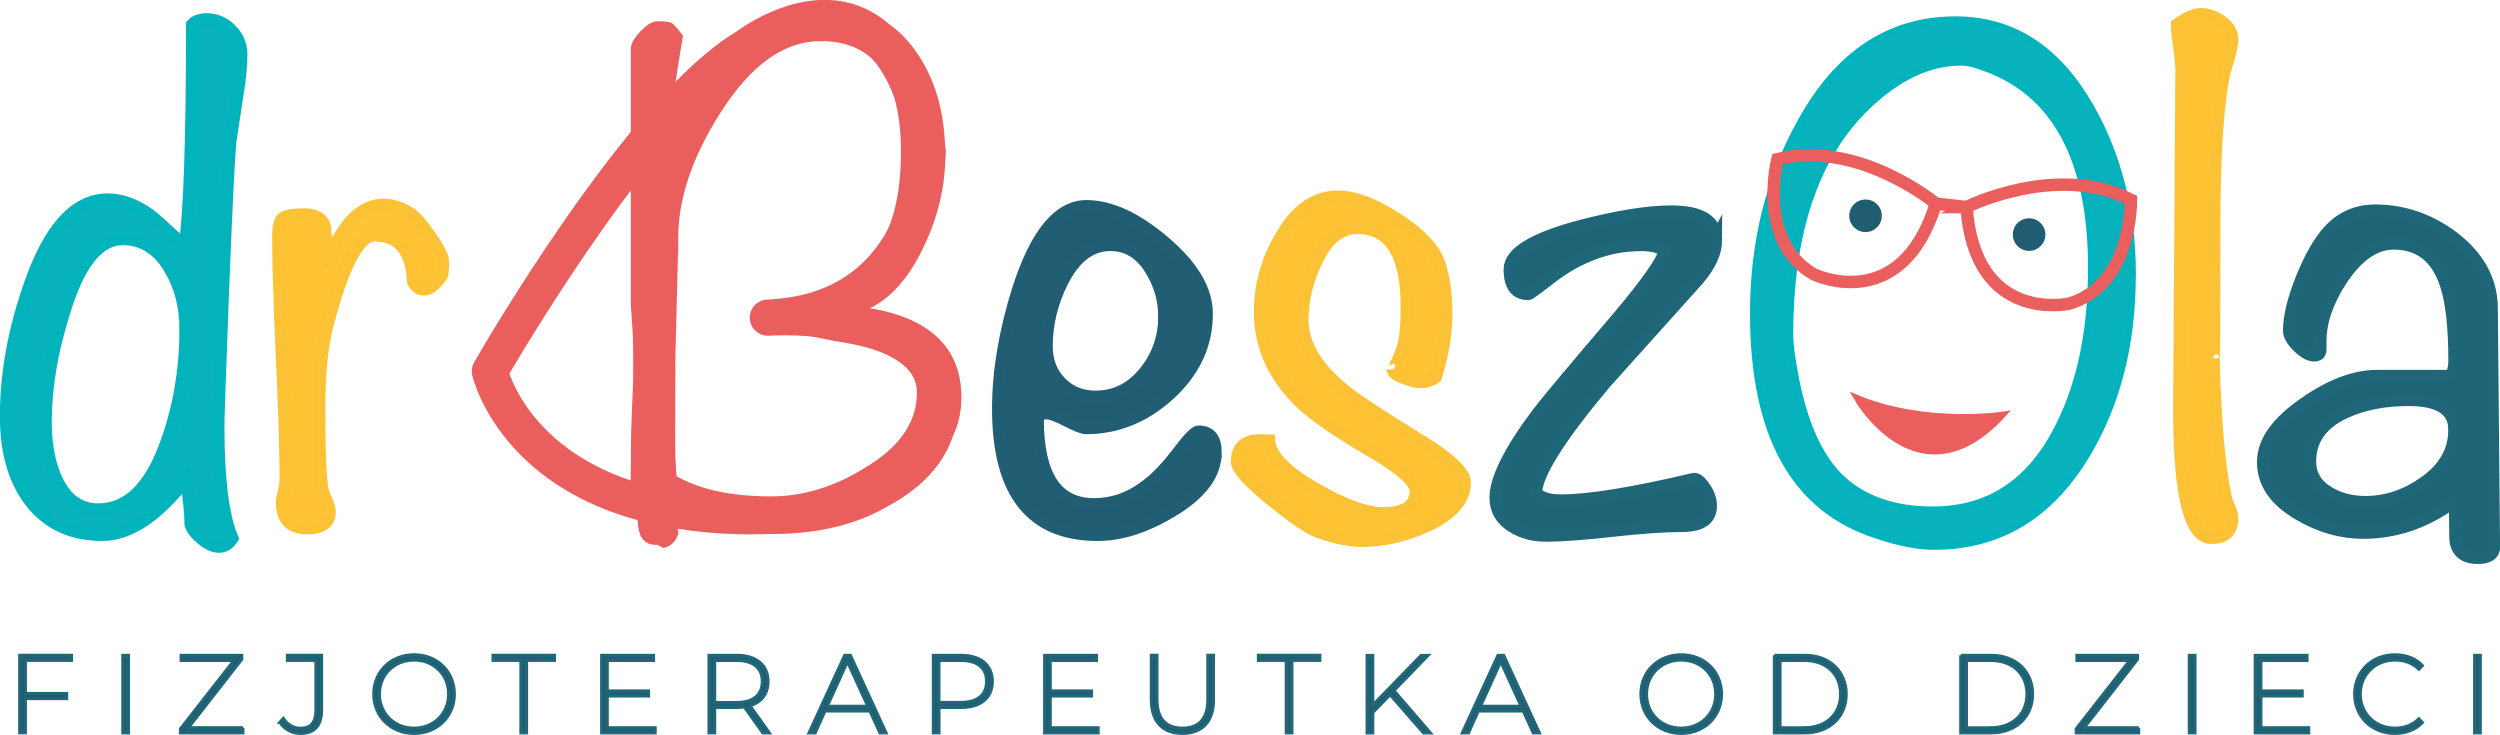 <?xml version="1.0" encoding="UTF-8"?>
<svg xmlns="http://www.w3.org/2000/svg" id="Warstwa_1" data-name="Warstwa 1" viewBox="0 0 402 118.18">
  <defs>
    <style>
      .cls-1 {
        fill: none;
      }

      .cls-1, .cls-2, .cls-3, .cls-4, .cls-5, .cls-6, .cls-7, .cls-8 {
        stroke-miterlimit: 10;
      }

      .cls-1, .cls-3, .cls-5, .cls-6, .cls-8 {
        stroke-width: 2px;
      }

      .cls-1, .cls-7 {
        stroke: #ea5e5e;
      }

      .cls-2 {
        stroke: #206779;
        stroke-width: .5px;
      }

      .cls-2, .cls-9, .cls-6 {
        fill: #205d72;
      }

      .cls-3 {
        fill: #ffc333;
        stroke: #fcc236;
      }

      .cls-9 {
        stroke-width: 0px;
      }

      .cls-4 {
        stroke: #00b3bc;
      }

      .cls-4, .cls-8 {
        fill: #08b2bc;
      }

      .cls-5 {
        fill: #1e6577;
        stroke: #1f6678;
      }

      .cls-6 {
        stroke: #215e73;
      }

      .cls-7 {
        fill: #ea5e5e;
      }

      .cls-8 {
        stroke: #03b3bc;
      }
    </style>
  </defs>
  <g>
    <path class="cls-7" d="M138.01,49.78c4.09-1.31,7.44-4.74,10.06-10.3,2.29-4.74,3.43-9.57,3.43-14.47,0-6.54-1.51-11.98-4.54-16.32-3.35-4.91-8.22-7.36-14.6-7.36-11.04,0-19.46,6.42-25.02,20.73,0-3.27.65-8.67,1.96-16.19-.41-.57-.86-1.1-1.35-1.59-.16-.25-.9-.37-2.21-.37-.66,0-1.45.49-2.39,1.48-.94.99-1.41,1.81-1.41,2.47v41.2c.32,4.8.31,4.09.37,6.85.02,1.15,0,4.58,0,4.58,0,1.54-.06,2.02-.18,5.02-.12,3.01-.18,5.2-.18,6.58s0,2.03,0,1.95c-.01.07-.05,4.75-.09,4.81v1.11c.31.17.51.31.59.42.2.25.42,1.67.67,4.27.24,1.79,1.13,2.6,2.67,2.44l.97.49c.89-.25,1.49-.86,1.82-1.84-.33-1.31-.49-2.09-.49-2.33.08-.16.12-.33.12-.49,6.4,1.64,11.68,2.45,15.87,2.45,13.37,0,22.8-4.91,28.29-14.72,1.15-1.96,1.72-4.21,1.72-6.75,0-8.1-5.36-12.8-16.07-14.11ZM139.33,75.66c-5,3.11-10.13,4.66-15.38,4.66-6.48,0-11.69-1.14-15.63-3.43-.16-1.72-.25-3.64-.25-5.77,0-5.15.02-9.21.04-12.23h-.04s.46-18.56.46-18.56h.03s0-2.08,0-2.08c0-6.38,2.26-13.13,6.77-20.24,5-7.93,10.54-11.9,16.62-11.9,8.94,0,13.42,6.13,13.42,18.4,0,9.16-2.38,15.66-7.14,19.5-3.54,2.78-7.68,6.59-14.76,7.07l-.34,1.81c5.8.1,9.07,1.11,11.77,1.55,8.69,1.31,13.04,4.21,13.04,8.71,0,4.91-2.87,9.08-8.61,12.51Z"></path>
    <path class="cls-7" d="M120.75,85.43c-.15,0-.31,0-.46,0-10.78-.07-25.79-2.28-36.04-12.44-6.28-6.22-7.77-12.48-7.83-12.75-.14-.59-.04-1.21.26-1.74,1-1.75,24.71-42.83,42.04-53.01,1.29-.96,10.46-7.44,19.33-4.02,6.79,2.61,11.32,10.17,13.49,22.47.03.15.04.3.04.45,0,.22-.43,17.51-14.01,25.34,4.84,1.03,9.78,2.97,12.85,6.57,2.86,3.36,3.74,7.61,2.6,12.62-1.73,7.64-11.23,16.5-32.26,16.5ZM120.32,80.61c.14,0,.28,0,.42,0,17.04,0,26.13-6.38,27.57-12.75.79-3.5.28-6.26-1.57-8.42-4.68-5.49-17-6.2-22.31-5.99-.28.02-.57.03-.86.04-.03,0-.07,0-.1,0-1.28,0-2.34-1-2.41-2.29-.07-1.32.94-2.45,2.25-2.53.07,0,.31-.02.67-.03,9.24-.54,15.86-4.7,19.67-12.37,2.66-5.36,3.03-10.63,3.08-11.73-1.86-10.37-5.37-16.61-10.43-18.56-6.85-2.64-14.7,3.37-14.78,3.43-.09.07-.18.13-.27.18-14.91,8.64-36.31,44.34-39.89,50.43,1.35,4.02,8.72,20.39,38.94,20.58Z"></path>
    <path class="cls-6" d="M195.45,72.76c0,3.5-2.35,6.64-7.03,9.42-4.21,2.54-8.19,3.81-11.92,3.81-10.65,0-15.98-6.75-15.98-20.27,0-5.96,1.07-12.36,3.22-19.2,2.86-8.9,6.52-13.35,10.97-13.35,3.82,0,7.99,1.93,12.52,5.78,4.53,3.86,6.8,7.69,6.8,11.51,0,4.93-1.99,9.22-5.96,12.88-3.98,3.66-8.46,5.48-13.47,5.48-.48,0-1.49-.4-3.04-1.19-1.55-.79-2.6-1.19-3.16-1.19-1.03,0-1.55.32-1.55.95,0,9.14,3.02,13.71,9.06,13.71,3.1,0,5.96-1.03,8.58-3.1,1.59-1.19,3.34-3.06,5.25-5.6,1.51-1.99,2.5-2.98,2.98-2.98,1.83,0,2.74,1.11,2.74,3.34ZM187.23,50.82c0-2.78-.8-5.38-2.38-7.81-1.59-2.42-3.7-3.64-6.32-3.64-3.18,0-5.76,1.99-7.75,5.96-1.67,3.34-2.5,6.8-2.5,10.37,0,2.31.73,4.23,2.21,5.78,1.47,1.55,3.36,2.33,5.66,2.33,3.26,0,5.96-1.39,8.11-4.17,1.99-2.54,2.98-5.48,2.98-8.82Z"></path>
    <path class="cls-3" d="M235.51,77.63c0,2.79-2.11,5.14-6.32,7.05-3.5,1.51-6.88,2.27-10.13,2.27-2.15,0-4.61-.52-7.39-1.56-1.51-.64-3.93-2.32-7.27-5.04-3.66-2.96-5.48-5.01-5.48-6.13,0-2.48,1.47-3.6,4.41-3.36h.72c.16,2.41,2.7,5.02,7.63,7.83,4.45,2.57,8.03,3.85,10.73,3.85,3.5,0,5.25-1.19,5.25-3.59,0-1.43-2.15-3.42-6.44-5.97-5.88-3.42-9.9-6.17-12.04-8.25-4.37-4.22-6.56-9.08-6.56-14.58,0-4.14,1.07-8.09,3.22-11.83,2.46-4.46,5.56-6.69,9.3-6.69,2.7,0,5.96,1.25,9.78,3.76,3.82,2.5,6.04,5.03,6.68,7.57.64,2.15.95,4.65.95,7.51,0,3.1-.56,6.48-1.67,10.13-.72.56-1.55.83-2.5.83-.56,0-1.43-.22-2.62-.66-1.19-.44-1.79-.89-1.79-1.37,0,.32.44-.56,1.31-2.62.63-1.35.95-3.82.95-7.39,0-8.5-2.66-12.76-7.99-12.76-2.78,0-5.01,1.87-6.68,5.62-1.43,3.03-2.15,6.1-2.15,9.2,0,3.9,2.26,7.69,6.8,11.35,1.51,1.28,5.68,4.03,12.52,8.25,4.53,2.79,6.8,4.98,6.8,6.57Z"></path>
    <path class="cls-5" d="M275.93,38.55c0,1.99-.95,4.1-2.86,6.34-5.01,5.58-10.01,11.16-15.02,16.73-7.23,8.61-10.93,14.46-11.09,17.57.72.88,2.07,1.31,4.05,1.31,4.45,0,11.56-1.15,21.34-3.46.48-.08,1.05.38,1.73,1.37.68.99,1.01,1.97,1.01,2.92,0,2.15-1.55,3.22-4.65,3.22-2.78,0-6.52.26-11.21.78-4.69.52-8.23.78-10.61.78-2.07,0-3.86-.48-5.37-1.43-1.83-1.11-2.74-2.66-2.74-4.65,0-3.02,2.27-7.55,6.8-13.59,1.59-2.07,5.88-7.19,12.88-15.38,4.69-5.56,7.19-9.14,7.51-10.73-.8-.64-2.07-.95-3.82-.95-3.18,0-6.24.68-9.18,2.03-1.99.88-4.02,2.15-6.08,3.82-1.75,1.35-2.7,2.03-2.86,2.03-1.99,0-2.98-1.31-2.98-3.93s3.73-4.93,11.21-6.92c6.04-1.59,10.97-2.38,14.78-2.38,4.77,0,7.15,1.51,7.15,4.54Z"></path>
    <path class="cls-4" d="M342.94,44.21c0,11.19-2.5,20.92-7.51,29.17-5.88,9.68-14.03,14.53-24.44,14.53-2.62,0-5.68-.6-9.18-1.79-13.28-4.21-19.91-16.11-19.91-35.72,0-11.43,2.54-21.71,7.63-30.84,6.04-10.95,14.35-16.43,24.92-16.43,9.22,0,16.49,4.72,21.82,14.17,4.45,7.86,6.68,16.83,6.68,26.91ZM336.26,43.14c0-17.62-5.87-28.41-17.6-32.38-1.27-.48-2.38-.71-3.33-.71-5.07,0-10.07,2.34-14.99,7.02-8.32,7.94-12.49,20.2-12.49,36.78,0,1.51.32,3.89.95,7.14,1.35,6.83,3.57,11.9,6.66,15.24,3.65,3.81,8.76,5.71,15.34,5.71,9.04,0,15.78-4.48,20.22-13.45,3.49-6.9,5.23-15.35,5.23-25.35Z"></path>
    <path class="cls-3" d="M358.91,83.37c0,2.07-1.11,3.1-3.34,3.1-3.5,0-5.21-7.19-5.13-21.58l.36-53.53c0-.87-.12-2.13-.36-3.76-.24-1.63-.36-2.84-.36-3.64,1.51-1.11,2.78-1.67,3.82-1.67,1.11,0,2.22.4,3.34,1.19,1.11.8,1.67,1.75,1.67,2.86,0,.8-.2,1.83-.6,3.1-.48,1.59-.76,2.58-.83,2.98-.95,5.41-1.43,12.96-1.43,22.65,0,15.66-.04,23.21-.12,22.65.24,9.78.87,17.13,1.91,22.06,0,.24.18.78.54,1.61.36.83.54,1.49.54,1.97Z"></path>
    <path class="cls-5" d="M401,88.02c0,1.11-.88,1.67-2.62,1.67-1.91,0-3.06-.8-3.46-2.38-.08-.24-.12-1.79-.12-4.65,0-.79-.12-1.43-.36-1.91-4.45,3.26-9.26,4.89-14.43,4.89-3.58,0-7.03-.99-10.37-2.98-3.82-2.22-5.72-5.01-5.72-8.35s2.27-6.44,6.8-9.54c4.13-2.86,7.95-4.29,11.45-4.29h11.8c.48-.48.72-1.31.72-2.5,0-5.32-.44-9.34-1.31-12.04-1.43-4.53-4.25-6.8-8.47-6.8-3.02,0-5.8,1.91-8.35,5.72-2.31,3.5-3.46,6.84-3.46,10.01v1.31c0,.64-.32.95-.95.95-.8,0-1.67-.48-2.62-1.43-.95-.95-1.43-1.79-1.43-2.5,0-2.22.67-5.03,2.03-8.41,1.35-3.38,2.82-5.94,4.41-7.69,1.99-2.15,4.45-3.22,7.39-3.22,4.53,0,8.7,1.43,12.52,4.29,4.05,3.1,6.12,6.84,6.2,11.21l.36,38.63ZM394.68,69.06c0-3.18-2.46-4.77-7.39-4.77-3.9,0-7.31.68-10.25,2.03-3.74,1.75-5.6,4.37-5.6,7.87,0,2.15.99,3.82,2.98,5.01,1.67,1.03,3.66,1.55,5.96,1.55,3.42,0,6.66-1.11,9.72-3.34,3.06-2.22,4.59-5.01,4.59-8.35Z"></path>
    <path class="cls-1" d="M316.21,33.3s14.45-7.26,26.44-1.19c0,0,.31,13.65-9.9,16.71,0,0-15.19,3.42-16.53-15.52Z"></path>
    <path class="cls-1" d="M311.29,32.74s-12.43-10.35-25.48-7.15c0,0-3.4,13.23,5.86,18.52,0,0,14.02,6.77,19.62-11.37Z"></path>
    <line class="cls-1" x1="311.29" y1="32.74" x2="316.21" y2="33.3"></line>
    <circle class="cls-9" cx="299.98" cy="34.7" r="2.62"></circle>
    <circle class="cls-9" cx="326.28" cy="37.72" r="2.62"></circle>
    <path class="cls-7" d="M298.6,64.01s9.89,17.34,23.44,2.69c0,0-12.34,1.87-23.44-2.69Z"></path>
    <path class="cls-8" d="M38.79,8.74c0,1.83-.24,4.18-.72,7.05-.56,3.74-.91,6.09-1.07,7.04-.24,2.47-.64,10.67-1.19,24.59-.48,12.74-.72,19.78-.72,21.13,0,8.52.75,14.53,2.26,18.03-.56.88-1.27,1.31-2.15,1.31-.8,0-1.69-.4-2.68-1.19-1-.8-1.61-1.59-1.85-2.38,0-1.59-.24-4.01-.72-7.27-4.69,5.96-9.18,8.94-13.47,8.94-5.17,0-9.14-1.95-11.92-5.84-2.38-3.34-3.58-7.75-3.58-13.23,0-6.68,1.23-13.59,3.7-20.75,3.18-9.38,7.39-14.07,12.64-14.07,2.22,0,4.49.83,6.8,2.5.48.32,2.34,1.99,5.6,5.01.79-5.42,1.19-17.3,1.19-35.65.55-.56,1.31-.84,2.27-.84,1.51,0,2.82.56,3.93,1.67,1.11,1.11,1.67,2.43,1.67,3.94ZM29.85,52.85c0-3.5-.8-6.64-2.38-9.42-1.91-3.34-4.49-5.01-7.75-5.01-3.98,0-7.15,4.05-9.54,12.16-1.91,6.12-2.86,11.88-2.86,17.29,0,3.5.55,6.52,1.67,9.06,1.51,3.34,3.77,5.01,6.8,5.01,4.93,0,8.66-3.81,11.21-11.45,1.91-5.48,2.86-11.37,2.86-17.65Z"></path>
    <path class="cls-3" d="M71.22,42.12c0,.32-.04,1-.12,2.03-1.03,1.59-2.03,2.38-2.98,2.38-.64,0-1.19-.4-1.67-1.19-.24-5.01-2.31-7.51-6.2-7.51-2.54,0-5.05,4.69-7.51,14.07-.95,3.42-1.43,7.99-1.43,13.71,0,7.31.2,11.8.6,13.47.08.24.28.74.6,1.49.32.76.48,1.33.48,1.73,0,1.75-1.19,2.62-3.58,2.62-2.7,0-4.05-1.39-4.05-4.17,0-.4.1-.97.3-1.73.2-.75.3-1.33.3-1.73,0-4.37-.2-10.93-.6-19.67-.4-8.74-.6-15.3-.6-19.67,0-1.59.28-2.56.83-2.92.55-.36,1.63-.54,3.22-.54,1.99,0,3.14.72,3.46,2.15.08,1.59.16,3.14.24,4.65,2.07-3.18,3.26-4.97,3.58-5.37,1.75-1.99,3.58-2.98,5.48-2.98,1.43,0,2.86.44,4.29,1.31.79.48,1.89,1.71,3.28,3.7,1.39,1.99,2.09,3.38,2.09,4.17Z"></path>
  </g>
  <g>
    <path class="cls-2" d="M4.08,106.19v5.32h6.64v.82h-6.64v5.5h-.91v-12.46h8.33v.82h-7.43Z"></path>
    <path class="cls-2" d="M19.75,105.38h.91v12.46h-.91v-12.46Z"></path>
    <path class="cls-2" d="M39.06,117.02v.82h-10.04v-.64l8.6-11h-8.49v-.82h9.74v.64l-8.58,11h8.78Z"></path>
    <path class="cls-2" d="M45.01,116.15l.55-.61c.68,1.01,1.64,1.57,2.76,1.57,1.66,0,2.48-.94,2.48-2.94v-7.98h-4.59v-.82h5.5v8.8c0,2.51-1.16,3.76-3.38,3.76-1.35,0-2.6-.66-3.31-1.78Z"></path>
    <path class="cls-2" d="M60.1,111.61c0-3.62,2.76-6.32,6.48-6.32s6.48,2.69,6.48,6.32-2.78,6.32-6.48,6.32-6.48-2.71-6.48-6.32ZM72.14,111.61c0-3.15-2.39-5.48-5.56-5.48s-5.57,2.33-5.57,5.48,2.39,5.48,5.57,5.48,5.56-2.33,5.56-5.48Z"></path>
    <path class="cls-2" d="M83.77,106.19h-4.49v-.82h9.88v.82h-4.49v11.65h-.91v-11.65Z"></path>
    <path class="cls-2" d="M105.35,117.02v.82h-8.6v-12.46h8.33v.82h-7.43v4.91h6.64v.8h-6.64v5.11h7.69Z"></path>
    <path class="cls-2" d="M122.66,117.84l-2.97-4.17c-.39.05-.78.09-1.21.09h-3.56v4.08h-.91v-12.46h4.47c3.13,0,5.02,1.57,5.02,4.2,0,1.98-1.07,3.35-2.92,3.9l3.12,4.36h-1.03ZM118.48,112.96c2.67,0,4.1-1.25,4.1-3.38s-1.42-3.38-4.1-3.38h-3.56v6.77h3.56Z"></path>
    <path class="cls-2" d="M139.89,114.33h-7.23l-1.58,3.51h-.98l5.73-12.46h.91l5.73,12.46h-.98l-1.6-3.51ZM139.55,113.57l-3.28-7.19-3.26,7.19h6.54Z"></path>
    <path class="cls-2" d="M159.57,109.58c0,2.62-1.89,4.18-5.02,4.18h-3.56v4.08h-.91v-12.46h4.47c3.13,0,5.02,1.57,5.02,4.2ZM158.64,109.58c0-2.15-1.42-3.38-4.1-3.38h-3.56v6.75h3.56c2.67,0,4.1-1.23,4.1-3.37Z"></path>
    <path class="cls-2" d="M176.58,117.02v.82h-8.6v-12.46h8.33v.82h-7.43v4.91h6.64v.8h-6.64v5.11h7.69Z"></path>
    <path class="cls-2" d="M185.13,112.55v-7.18h.91v7.14c0,3.12,1.5,4.58,4.1,4.58s4.08-1.46,4.08-4.58v-7.14h.91v7.18c0,3.56-1.91,5.38-5,5.38s-4.99-1.82-4.99-5.38Z"></path>
    <path class="cls-2" d="M206.84,106.19h-4.49v-.82h9.88v.82h-4.49v11.65h-.91v-11.65Z"></path>
    <path class="cls-2" d="M223.53,111.7l-2.79,2.87v3.28h-.91v-12.46h.91v8.01l7.78-8.01h1.1l-5.48,5.66,5.86,6.8h-1.1l-5.36-6.14Z"></path>
    <path class="cls-2" d="M244.94,114.33h-7.23l-1.58,3.51h-.98l5.73-12.46h.91l5.73,12.46h-.98l-1.6-3.51ZM244.6,113.57l-3.28-7.19-3.26,7.19h6.54Z"></path>
    <path class="cls-2" d="M263.86,111.61c0-3.62,2.76-6.32,6.48-6.32s6.48,2.69,6.48,6.32-2.78,6.32-6.48,6.32-6.48-2.71-6.48-6.32ZM275.89,111.61c0-3.15-2.39-5.48-5.56-5.48s-5.57,2.33-5.57,5.48,2.39,5.48,5.57,5.48,5.56-2.33,5.56-5.48Z"></path>
    <path class="cls-2" d="M285.32,105.38h4.93c3.95,0,6.62,2.6,6.62,6.23s-2.67,6.23-6.62,6.23h-4.93v-12.46ZM290.18,117.02c3.53,0,5.79-2.24,5.79-5.41s-2.26-5.41-5.79-5.41h-3.95v10.83h3.95Z"></path>
    <path class="cls-2" d="M315.29,105.38h4.93c3.95,0,6.62,2.6,6.62,6.23s-2.67,6.23-6.62,6.23h-4.93v-12.46ZM320.15,117.02c3.53,0,5.79-2.24,5.79-5.41s-2.26-5.41-5.79-5.41h-3.95v10.83h3.95Z"></path>
    <path class="cls-2" d="M343.9,117.02v.82h-10.04v-.64l8.6-11h-8.49v-.82h9.74v.64l-8.58,11h8.78Z"></path>
    <path class="cls-2" d="M352.04,105.38h.91v12.46h-.91v-12.46Z"></path>
    <path class="cls-2" d="M371.24,117.02v.82h-8.6v-12.46h8.33v.82h-7.42v4.91h6.64v.8h-6.64v5.11h7.69Z"></path>
    <path class="cls-2" d="M378.63,111.61c0-3.63,2.76-6.32,6.46-6.32,1.76,0,3.35.57,4.43,1.73l-.57.59c-1.07-1.05-2.37-1.48-3.83-1.48-3.19,0-5.59,2.35-5.59,5.48s2.4,5.48,5.59,5.48c1.46,0,2.76-.45,3.83-1.5l.57.59c-1.09,1.16-2.67,1.75-4.43,1.75-3.7,0-6.46-2.69-6.46-6.32Z"></path>
    <path class="cls-2" d="M397.92,105.38h.91v12.46h-.91v-12.46Z"></path>
  </g>
</svg>

